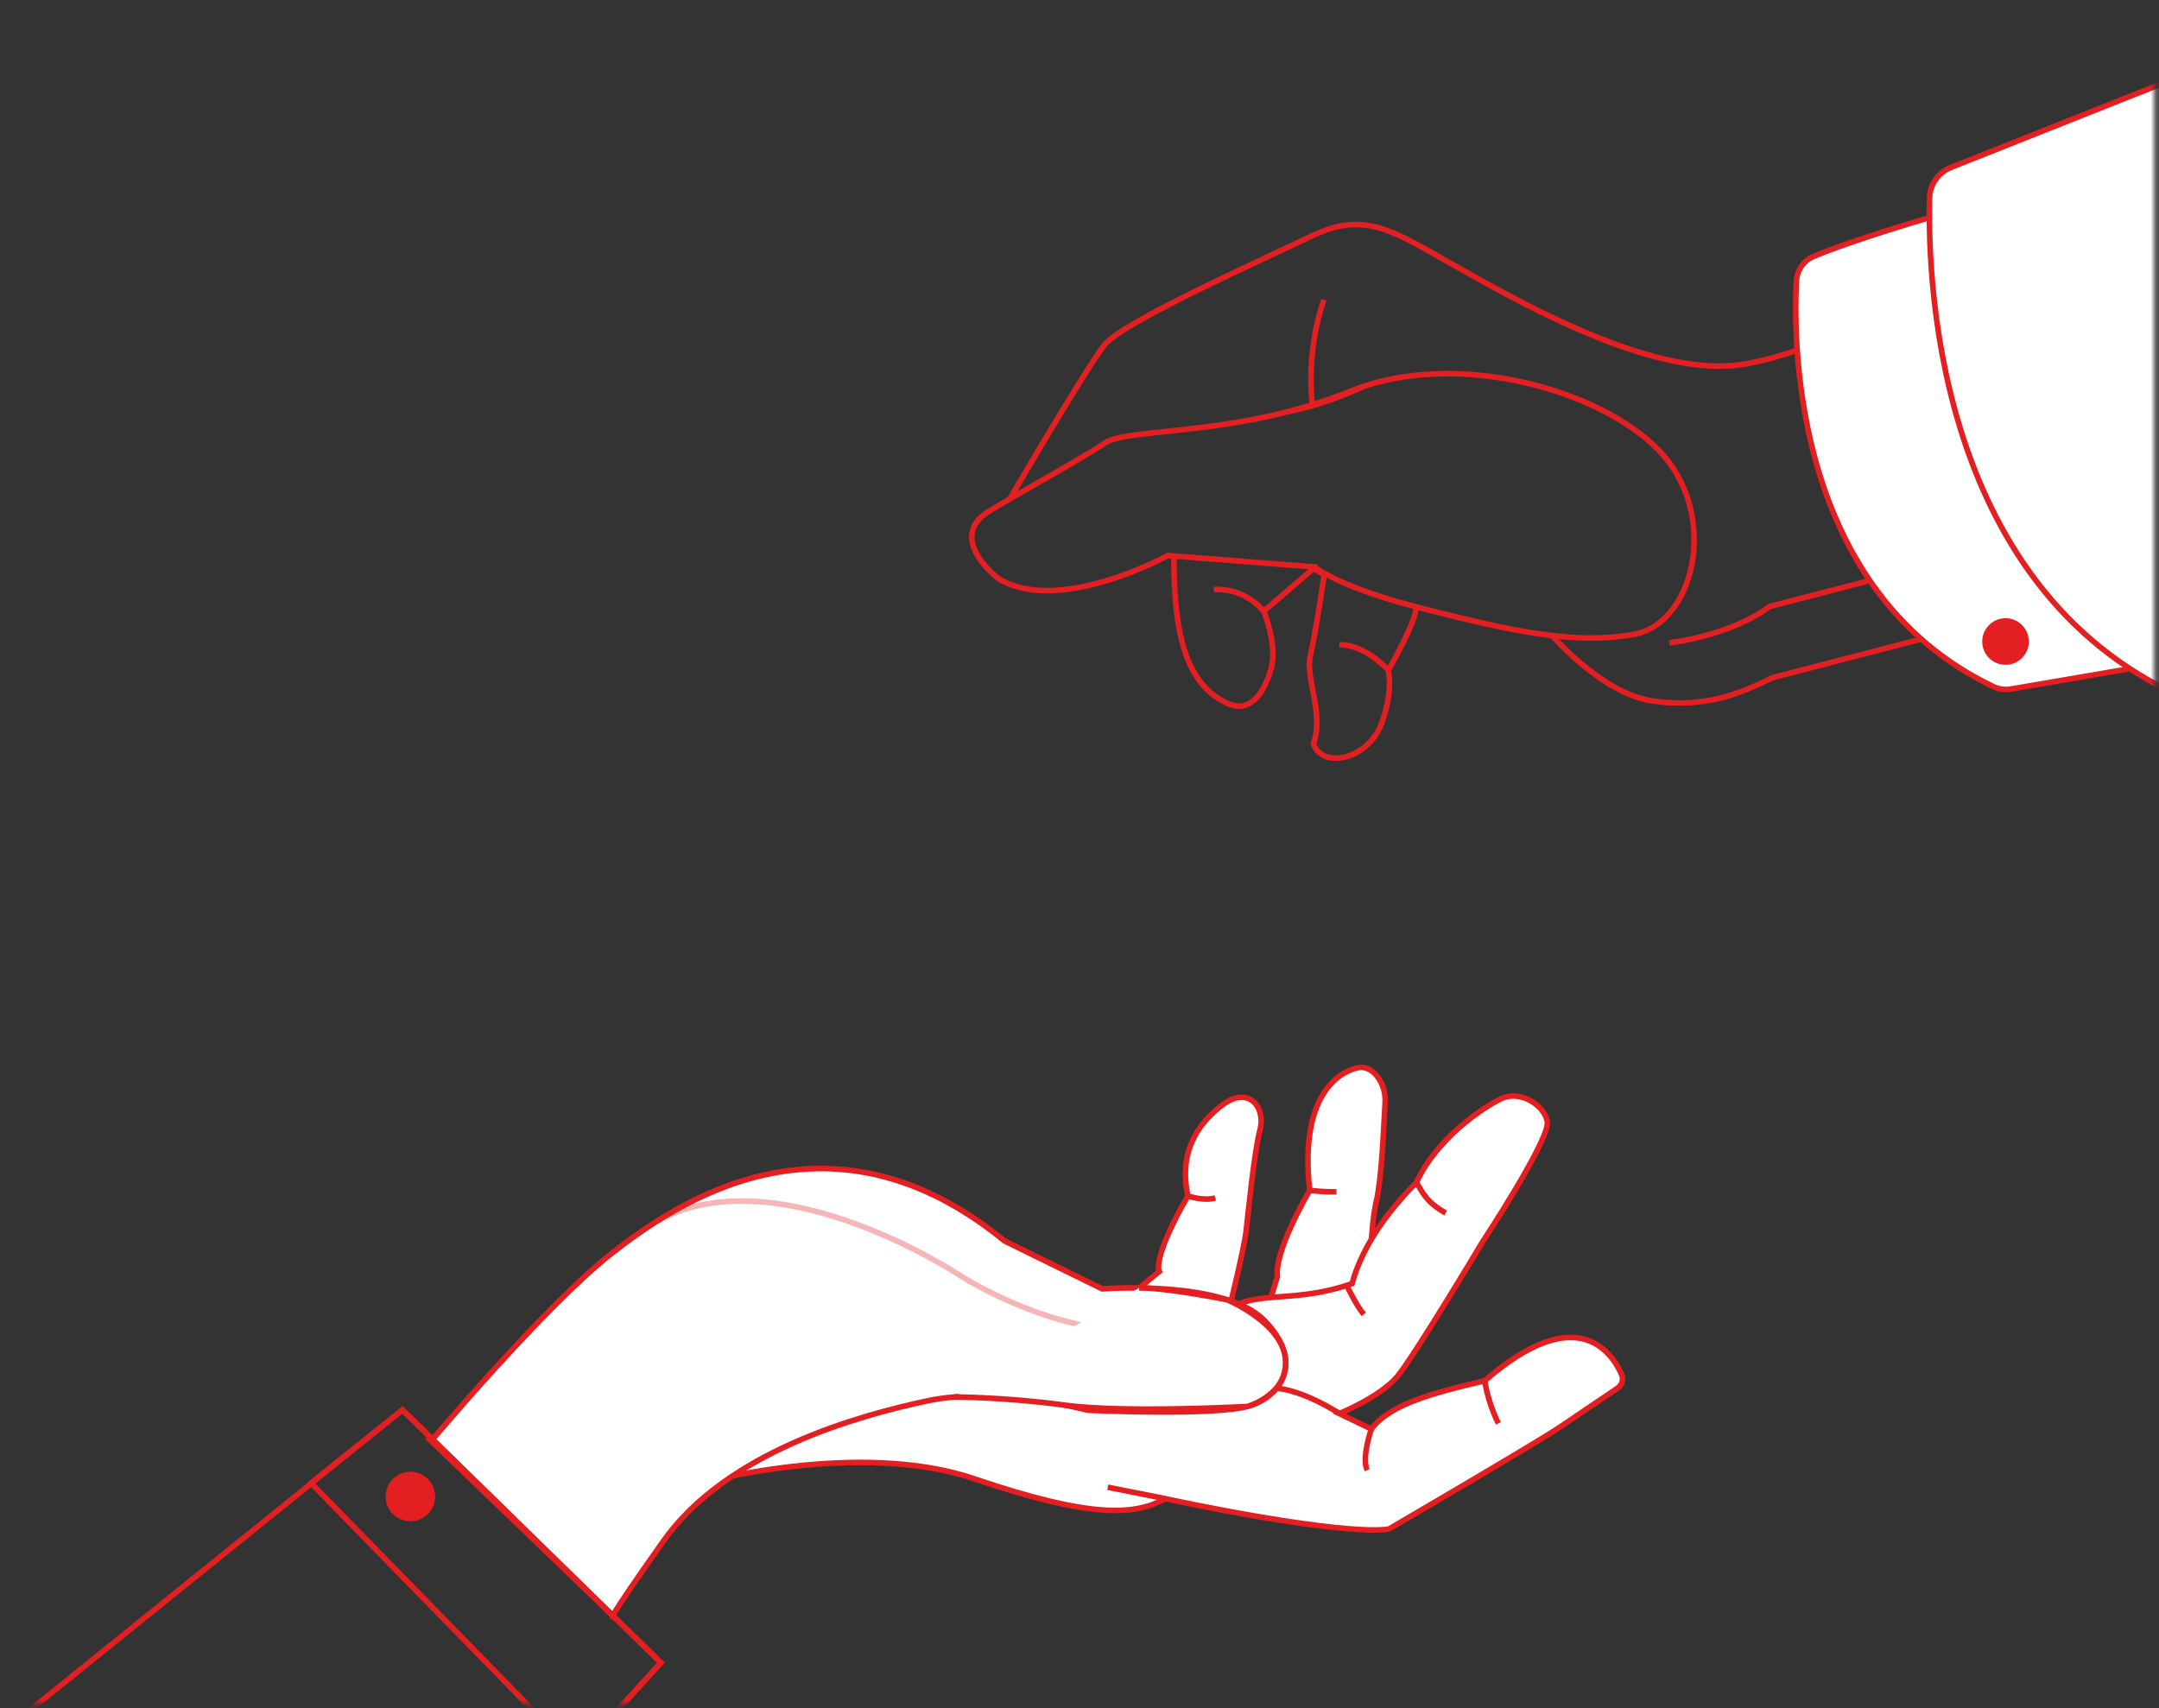 <?xml version="1.0" encoding="UTF-8"?> <svg xmlns="http://www.w3.org/2000/svg" width="388" height="307" viewBox="0 0 388 307" fill="none"><rect x="0" y="0" width="388" height="307" fill="#333333" stroke="none"/><mask id="mask0_274_33" style="mask-type:luminance" maskUnits="userSpaceOnUse" x="0" y="0" width="388" height="307"><path d="M387.22 0H0V306.25H387.22V0Z" fill="white"></path></mask><g mask="url(#mask0_274_33)"><path d="M278.961 114.23C278.961 114.23 287.771 124.6 296.941 125.98C306.111 127.36 312.851 124.69 318.491 121.81L400.881 100.45L362.791 44.28C362.791 44.28 326.761 64.91 310.561 65.77C294.361 66.62 271.951 53.65 261.221 47.63C250.491 41.61 245.371 37.8 235.821 42.38C226.261 46.96 201.711 57.91 198.471 62.01C195.231 66.11 181.441 89.71 181.441 89.71" stroke="#E41F22" stroke-miterlimit="10"></path><path d="M210.961 99.934C210.921 115.204 213.631 123.234 220.631 126.434C224.681 128.294 227.231 124.494 228.431 120.194C229.631 115.894 227.111 109.844 227.111 109.844L236.061 102.184L237.981 103.304C237.981 103.304 236.381 114.174 235.461 117.964C234.551 121.754 238.011 128.264 236.021 133.734C237.951 138.444 245.921 136.204 248.201 130.224C250.481 124.244 249.501 120.474 249.501 120.474C249.501 120.474 254.961 111.044 254.441 108.864" stroke="#E41F22" stroke-miterlimit="10"></path><path d="M235.88 72.911C235.88 72.911 234.49 63.771 237.92 53.891" stroke="#E41F22" stroke-miterlimit="10"></path><path d="M227.111 109.851C227.111 109.851 223.901 105.621 218.141 105.961" stroke="#E41F22" stroke-miterlimit="10"></path><path d="M249.511 120.471C249.511 120.471 245.431 115.821 240.701 115.891" stroke="#E41F22" stroke-miterlimit="10"></path><path d="M299.98 115.532C299.98 115.532 310.73 114.412 317.99 109.022L354.33 99.582" stroke="#E41F22" stroke-miterlimit="10"></path><path d="M236.281 101.893L209.881 99.853C209.881 99.853 190.271 110.623 179.461 104.013C174.561 100.053 172.491 95.133 177.621 91.963C182.761 88.793 194.771 82.233 199.101 79.293C205.041 76.843 223.071 78.233 242.711 70.303C262.341 62.373 289.441 70.593 299.131 82.073C308.811 93.553 304.311 112.123 293.571 114.023C282.831 115.923 271.621 113.393 255.961 109.453C240.301 105.503 236.281 101.903 236.281 101.903V101.893Z" stroke="#E41F22" stroke-miterlimit="10"></path><path d="M231.541 73.962C231.541 73.962 237.001 73.142 245.131 69.422" stroke="#E41F22" stroke-miterlimit="10"></path><path d="M322.84 50.471C322.24 62.381 322.55 106.271 358.14 123.361C359.17 123.861 360.33 124.031 361.46 123.831L402.51 116.801C402.51 116.801 363.47 84.041 365.68 33.781C341.08 40.381 330.38 44.231 325.95 46.081C324.16 46.831 322.95 48.531 322.85 50.471H322.84Z" fill="white" stroke="#E41F22" stroke-miterlimit="10"></path><path d="M346.771 35.592C346.381 51.512 348.411 109.772 397.241 127.352C398.701 127.882 400.301 127.952 401.801 127.572L561.641 87.192V-53.738L350.591 30.102C348.331 31.002 346.831 33.162 346.771 35.592Z" fill="white" stroke="#E41F22" stroke-miterlimit="10"></path><path d="M364.61 115.303C364.61 117.613 362.73 119.493 360.42 119.493C358.11 119.493 356.23 117.613 356.23 115.303C356.23 112.993 358.11 111.113 360.42 111.113C362.73 111.113 364.61 112.993 364.61 115.303Z" fill="#E41F22"></path><path d="M246.1 230.76C246.1 230.76 246.28 220.39 247.33 215.95C248.38 211.51 248.67 201.94 248.92 198.29C249.17 194.64 246.68 191.44 244.17 191.88C241.66 192.32 233.34 195.67 235.37 213.94C228.57 225.87 229.57 229.41 229.57 229.41L227.16 237.3C227.16 237.3 241.48 238.26 246.09 230.77L246.1 230.76Z" fill="white" stroke="#E41F22" stroke-miterlimit="10"></path><path d="M220.95 235.08C220.95 235.08 223.57 224.47 223.93 221.39C224.29 218.31 225.39 207.04 226.44 203.05C227.49 199.07 224.44 195.06 219.74 198.56C215.04 202.06 211.82 207.29 213.48 214.94C206.91 226.41 208.33 228.54 208.33 228.54L200.93 234.59C200.93 234.59 216.43 239.19 220.95 235.08Z" fill="white" stroke="#E41F22" stroke-miterlimit="10"></path><path d="M125.36 266.691C125.36 266.691 154.23 258.681 175.11 265.791C196 272.901 203.95 272.401 209.4 269.371C243.6 276.531 249.63 274.801 249.63 274.801C249.63 274.801 276.47 259.141 280.43 256.441C283.37 254.431 288.33 251.101 290.68 249.511C291.5 248.961 291.81 247.911 291.41 247.011C289.62 242.981 283.36 233.791 266.83 248.171C258.02 250.241 249.82 252.311 246.45 256.841L240.7 254.071C240.7 254.071 248 251.081 251.06 247.461C254.12 243.841 266.38 223.291 266.38 223.291C266.38 223.291 278.69 204.621 278.07 201.551C277.45 198.481 273.1 195.911 269.81 197.461C266.52 199.021 258.18 204.611 254.55 212.531C246.37 220.731 243.9 227.391 242.97 230.721C230.81 234.891 225.07 230.911 217.6 237.381C193.79 237.691 146.14 241.341 146.14 241.341L125.35 266.691H125.36Z" fill="white" stroke="#E41F22" stroke-miterlimit="10"></path><path d="M209.4 269.359L199.09 267.309" stroke="#E41F22" stroke-miterlimit="10"></path><path d="M77.5 258.992C77.5 258.992 97.96 234.672 109.85 225.342C121.74 216.012 149.16 197.372 180.54 223.052L198.08 231.652C198.08 231.652 219.93 229.972 227.17 237.292C234.4 244.622 230.42 250.962 224.34 252.742C218.26 254.522 195.52 253.472 195.52 253.472C195.52 253.472 179.17 249.122 166.71 251.772C154.26 254.422 130.55 260.952 119.23 276.962C107.91 292.972 110.26 290.522 110.26 290.522L77.49 258.992H77.5Z" fill="white" stroke="#E41F22" stroke-miterlimit="10"></path><g style="mix-blend-mode:multiply" opacity="0.48"><path d="M224.35 240.649C223.52 238.449 221.19 237.159 218.9 237.709C216.03 238.399 212.89 240.449 214.05 246.209C215.95 253.659 224.96 252.869 226.53 251.839C226.62 247.609 225.39 243.409 224.35 240.639V240.649Z" fill="white"></path><path d="M224.35 240.649C223.52 238.449 221.19 237.159 218.9 237.709C216.03 238.399 212.89 240.449 214.05 246.209C215.95 253.659 224.96 252.869 226.53 251.839C226.62 247.609 225.39 243.409 224.35 240.639V240.649Z" stroke="#E41F22" stroke-miterlimit="10"></path></g><path opacity="0.15" d="M217.709 251.17C216.069 250.22 214.679 248.66 214.049 246.22C213.289 242.44 214.379 240.27 216.029 239.02C217.279 241.02 219.449 245.6 217.709 251.17Z" fill="white" stroke="#E41F22" stroke-miterlimit="10"></path><path d="M240.721 254.059C240.721 254.059 234.211 249.759 228.951 249.469Z" fill="white"></path><path d="M240.721 254.059C240.721 254.059 234.211 249.759 228.951 249.469" stroke="#E41F22" stroke-miterlimit="10"></path><path d="M266.84 248.152C266.84 248.152 267.22 251.662 269.28 255.832Z" fill="white"></path><path d="M266.84 248.152C266.84 248.152 267.22 251.662 269.28 255.832" stroke="#E41F22" stroke-miterlimit="10"></path><path d="M246.461 256.82C246.461 256.82 244.641 261.97 245.701 264.24Z" fill="white"></path><path d="M246.461 256.82C246.461 256.82 244.641 261.97 245.701 264.24" stroke="#E41F22" stroke-miterlimit="10"></path><g style="mix-blend-mode:overlay" opacity="0.33"><path d="M180.541 223.05L198.081 231.65C198.081 231.65 219.931 229.97 227.171 237.29C229.371 239.52 230.531 241.65 230.911 243.6C225.311 241.29 215.321 238.01 205.181 238.89C189.861 240.22 173.021 229.55 173.021 229.55C173.021 229.55 140.111 207.43 118.131 219.44C132.191 210.56 155.061 202.21 180.541 223.05Z" fill="white"></path><path d="M180.541 223.05L198.081 231.65C198.081 231.65 219.931 229.97 227.171 237.29C229.371 239.52 230.531 241.65 230.911 243.6C225.311 241.29 215.321 238.01 205.181 238.89C189.861 240.22 173.021 229.55 173.021 229.55C173.021 229.55 140.111 207.43 118.131 219.44C132.191 210.56 155.061 202.21 180.541 223.05Z" stroke="#E41F22" stroke-miterlimit="10"></path></g><path d="M235.371 213.93C235.371 213.93 237.551 214.27 240.181 214.2Z" fill="white"></path><path d="M235.371 213.93C235.371 213.93 237.551 214.27 240.181 214.2" stroke="#E41F22" stroke-miterlimit="10"></path><path d="M213.48 214.941C213.48 214.941 216.25 215.941 218.41 215.311Z" fill="white"></path><path d="M213.48 214.941C213.48 214.941 216.25 215.941 218.41 215.311" stroke="#E41F22" stroke-miterlimit="10"></path><path d="M254.561 212.531C255.561 214.191 256.421 216.181 259.821 218.011Z" fill="white"></path><path d="M254.561 212.531C255.561 214.191 256.421 216.181 259.821 218.011" stroke="#E41F22" stroke-miterlimit="10"></path><path d="M242.02 231.031C242.02 231.031 243.87 234.881 245.09 236.231Z" fill="white"></path><path d="M242.02 231.031C242.02 231.031 243.87 234.881 245.09 236.231" stroke="#E41F22" stroke-miterlimit="10"></path><path d="M171.5 251.09C171.5 251.09 180.6 251.09 191.35 252.55C202.1 254 224.17 252.79 224.17 252.79C224.17 252.79 231.59 250.73 231 244.23C230.41 237.73 220.53 233.61 220.53 233.61C220.53 233.61 209.68 231.42 204.71 231.49" fill="white"></path><path d="M171.5 251.09C171.5 251.09 180.6 251.09 191.35 252.55C202.1 254 224.17 252.79 224.17 252.79C224.17 252.79 231.59 250.73 231 244.23C230.41 237.73 220.53 233.61 220.53 233.61C220.53 233.61 209.68 231.42 204.71 231.49" stroke="#E41F22" stroke-miterlimit="10"></path><path d="M72.32 253.41L118.77 298.84L23.43 403.49L-24.42 331.41L72.32 253.41Z" stroke="#E41F22" stroke-miterlimit="10"></path><path d="M103.681 315.48L55.891 266.55L72.321 253.41L118.771 298.84L103.681 315.48Z" stroke="#E41F22" stroke-miterlimit="10"></path><path d="M69.33 269.489C69.61 271.929 71.82 273.679 74.27 273.399C76.71 273.119 78.46 270.909 78.18 268.459C77.9 266.019 75.69 264.269 73.24 264.549C70.8 264.829 69.05 267.039 69.33 269.489Z" fill="#E41F22"></path></g></svg> 